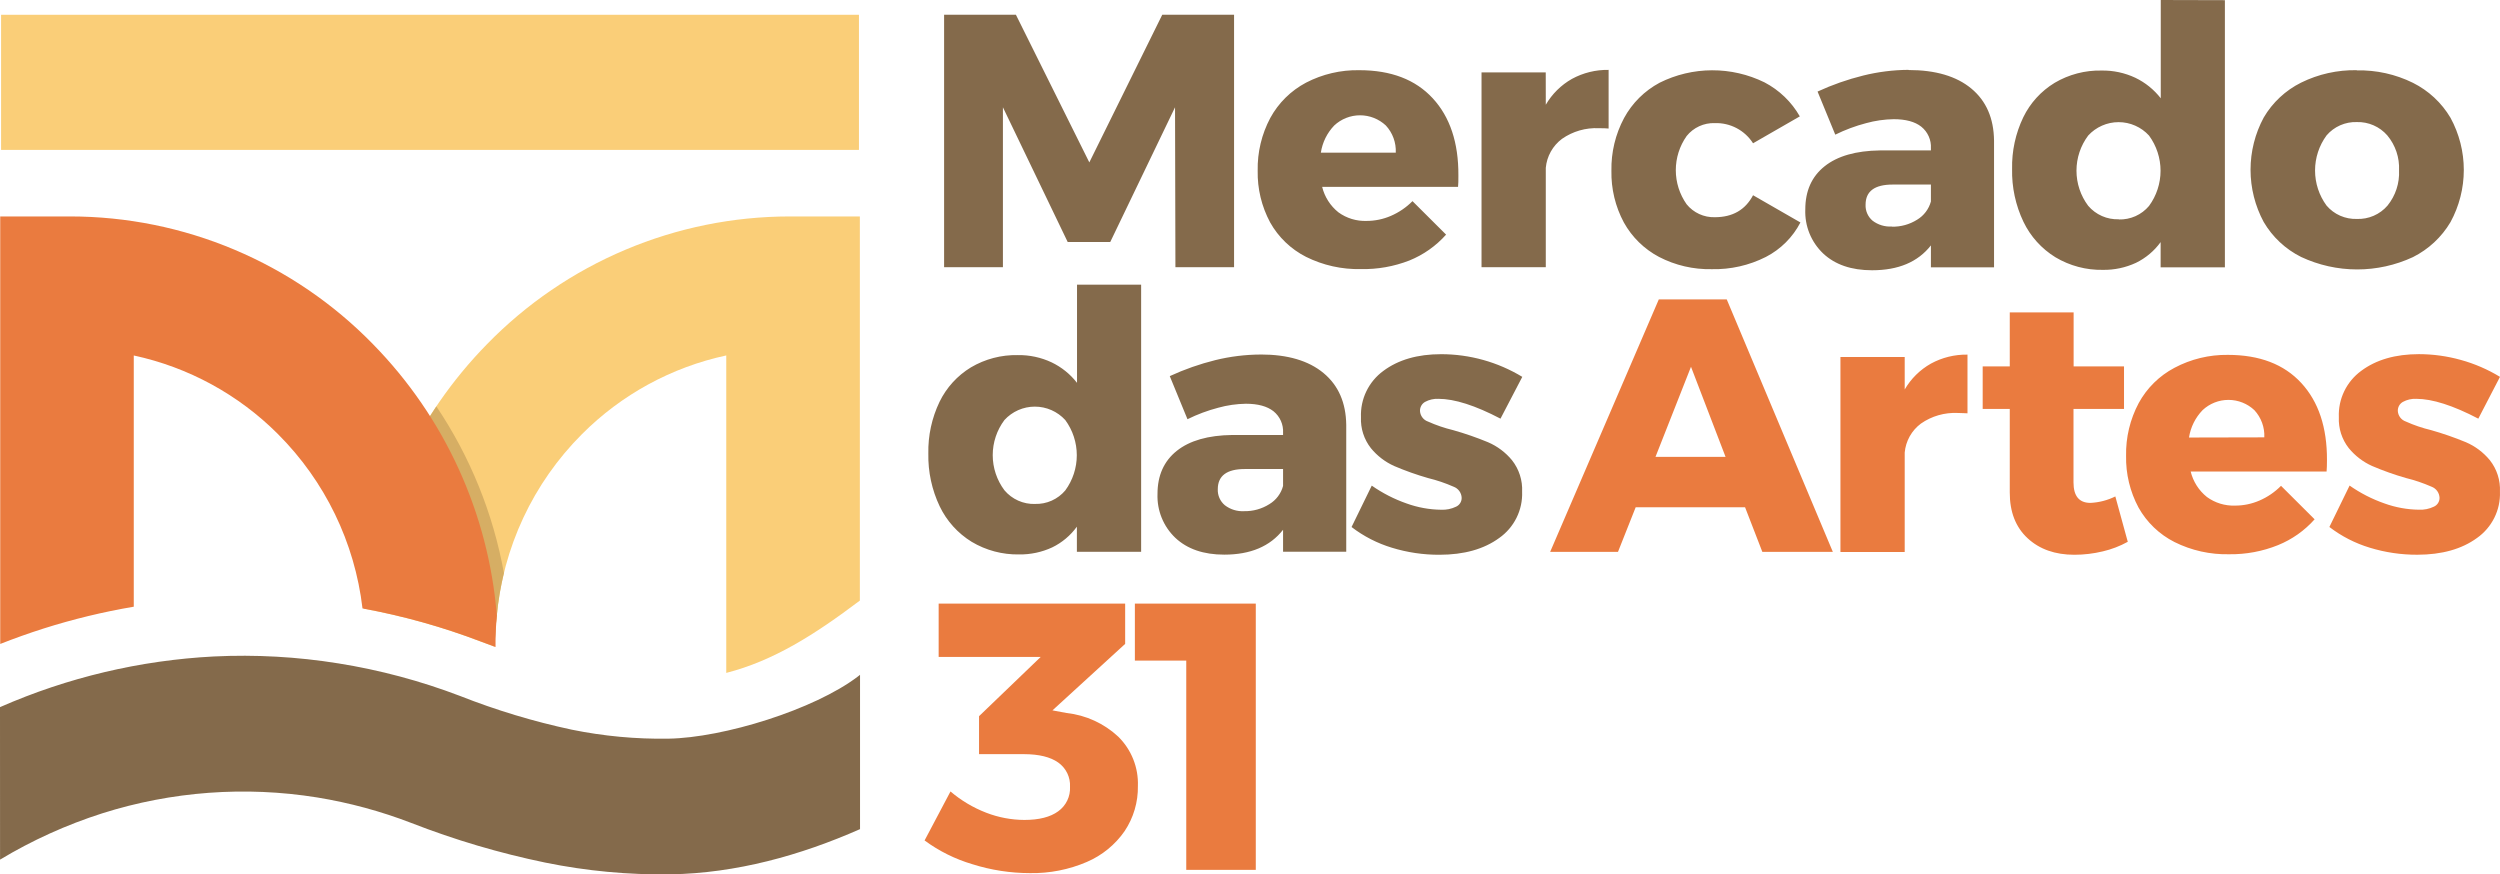 <svg width="203" height="71" viewBox="0 0 203 71" fill="none" xmlns="http://www.w3.org/2000/svg">
<g id="logo_mercado_das_artes_31">
<g id="Group 2">
<path id="Vector" d="M40.168 52.511C40.182 51.685 40.237 50.868 40.333 50.061C40.832 44.466 43.284 39.223 47.261 35.247C50.465 32.035 54.532 29.817 58.972 28.862V54.641C62.829 53.644 66.125 51.552 69.82 48.767V17.575H64.126C59.543 17.577 55.007 18.496 50.785 20.278C46.563 22.059 42.742 24.666 39.547 27.945C33.852 33.755 30.32 41.334 29.54 49.425C32.779 50.025 35.955 50.917 39.032 52.091C39.407 52.231 39.782 52.374 40.161 52.511" fill="#FACE78"/>
<path id="Vector_2" d="M40.178 52.129C40.203 51.429 40.252 50.73 40.333 50.065C40.439 48.874 40.635 47.693 40.918 46.531C40.044 41.692 38.177 37.086 35.434 33.001C32.688 37.085 30.821 41.693 29.951 46.535C30.18 47.48 30.352 48.438 30.466 49.404C33.743 50.004 36.958 50.903 40.07 52.091L40.178 52.129Z" fill="#D6AE64"/>
<path id="Vector_3" d="M69.747 1.2H0.088V12.172H69.747V1.2Z" fill="#FACE78"/>
<path id="Vector_4" d="M40.34 49.995C40.28 50.646 40.245 51.303 40.238 51.968V52.538C39.835 52.392 39.435 52.241 39.039 52.091C35.927 50.903 32.712 50.004 29.435 49.404C28.807 44.05 26.389 39.065 22.573 35.251C19.369 32.039 15.302 29.821 10.862 28.865V49.264C8.378 49.685 5.925 50.279 3.524 51.041C2.339 51.419 1.17 51.835 0.018 52.29V17.575H5.705C10.288 17.577 14.825 18.496 19.046 20.278C23.268 22.059 27.089 24.666 30.284 27.945C36.117 33.893 39.676 41.693 40.343 49.988" fill="#EA7B3F"/>
<path id="Vector_5" d="M0 57.419C5.491 55.009 11.376 53.614 17.367 53.305C20.749 53.14 24.139 53.329 27.482 53.868C30.851 54.407 34.155 55.291 37.342 56.506C40.289 57.669 43.328 58.587 46.427 59.249C49.007 59.776 51.637 60.021 54.27 59.98C58.737 59.91 66.128 57.622 69.656 54.935L69.835 54.795V67.325C64.992 69.462 59.772 70.907 54.445 70.995C51.032 71.045 47.622 70.726 44.277 70.043C40.57 69.278 36.934 68.202 33.408 66.828C30.935 65.874 28.37 65.179 25.754 64.753C19.913 63.815 13.934 64.257 8.296 66.044C5.395 66.971 2.612 68.232 0.004 69.802L0 57.419Z" fill="#846A4B"/>
<path id="Vector_6" d="M121.84 33.995C119.79 32.922 118.109 32.385 116.798 32.385C116.42 32.368 116.046 32.454 115.714 32.634C115.584 32.708 115.476 32.817 115.404 32.949C115.332 33.08 115.297 33.229 115.304 33.379C115.315 33.568 115.383 33.75 115.498 33.901C115.612 34.053 115.769 34.167 115.949 34.229C116.61 34.525 117.296 34.759 118 34.929C118.961 35.2 119.904 35.527 120.826 35.908C121.584 36.233 122.253 36.735 122.776 37.371C123.348 38.098 123.639 39.005 123.596 39.929C123.624 40.66 123.468 41.387 123.143 42.043C122.818 42.699 122.334 43.264 121.734 43.686C120.493 44.592 118.877 45.045 116.885 45.047C115.578 45.052 114.278 44.86 113.028 44.477C111.841 44.119 110.729 43.549 109.746 42.794L111.387 39.432C112.258 40.042 113.209 40.53 114.213 40.88C115.113 41.206 116.061 41.379 117.018 41.391C117.437 41.411 117.854 41.326 118.232 41.143C118.369 41.081 118.486 40.98 118.567 40.852C118.648 40.725 118.69 40.576 118.687 40.425C118.681 40.226 118.614 40.033 118.497 39.872C118.379 39.71 118.216 39.588 118.028 39.519C117.362 39.227 116.671 38.992 115.963 38.82C115.025 38.551 114.104 38.224 113.207 37.84C112.473 37.51 111.826 37.014 111.317 36.391C110.756 35.676 110.469 34.783 110.511 33.876C110.482 33.149 110.632 32.426 110.949 31.771C111.266 31.116 111.739 30.548 112.327 30.118C113.54 29.213 115.104 28.76 117.018 28.76C119.343 28.76 121.623 29.397 123.61 30.601L121.84 33.995ZM101.023 41.507C101.748 41.522 102.461 41.323 103.074 40.936C103.622 40.606 104.02 40.077 104.185 39.46V38.085H101.079C99.618 38.085 98.886 38.631 98.884 39.722C98.873 39.968 98.919 40.214 99.018 40.439C99.117 40.665 99.267 40.865 99.456 41.024C99.903 41.368 100.459 41.539 101.023 41.507ZM102.369 28.785C104.557 28.785 106.256 29.286 107.467 30.289C108.678 31.292 109.294 32.699 109.315 34.509V44.803H104.185V43.018C103.131 44.364 101.539 45.037 99.41 45.037C97.732 45.037 96.409 44.583 95.441 43.676C94.959 43.218 94.58 42.663 94.33 42.047C94.08 41.432 93.964 40.771 93.989 40.107C93.989 38.607 94.512 37.441 95.556 36.608C96.601 35.776 98.101 35.346 100.055 35.321H104.185V35.146C104.204 34.814 104.144 34.482 104.009 34.178C103.875 33.874 103.669 33.606 103.411 33.396C102.892 32.988 102.144 32.784 101.167 32.784C100.409 32.796 99.656 32.904 98.926 33.106C98.062 33.332 97.223 33.645 96.423 34.04L94.985 30.541C96.176 29.991 97.417 29.556 98.691 29.24C99.895 28.945 101.13 28.793 102.369 28.788V28.785ZM84.045 40.919C84.511 40.933 84.973 40.842 85.398 40.652C85.823 40.462 86.2 40.179 86.5 39.824C87.108 38.994 87.436 37.993 87.436 36.965C87.436 35.937 87.108 34.936 86.5 34.107C86.187 33.764 85.805 33.49 85.38 33.302C84.954 33.115 84.495 33.018 84.03 33.018C83.565 33.018 83.105 33.115 82.679 33.302C82.254 33.49 81.873 33.764 81.559 34.107C80.943 34.93 80.609 35.93 80.609 36.958C80.609 37.986 80.943 38.986 81.559 39.81C81.863 40.17 82.244 40.458 82.675 40.65C83.105 40.843 83.574 40.936 84.045 40.922V40.919ZM92.66 23.113V44.806H87.443V42.766C86.924 43.484 86.235 44.062 85.437 44.449C84.598 44.838 83.681 45.033 82.755 45.02C81.399 45.045 80.062 44.69 78.898 43.994C77.774 43.303 76.873 42.303 76.304 41.115C75.667 39.777 75.352 38.309 75.381 36.829C75.351 35.378 75.662 33.94 76.29 32.63C76.852 31.472 77.737 30.5 78.839 29.831C79.99 29.151 81.309 28.805 82.646 28.834C83.593 28.819 84.531 29.02 85.388 29.422C86.197 29.809 86.904 30.379 87.454 31.087V23.117L92.66 23.113Z" fill="#846A4B"/>
<path id="Vector_7" d="M134.427 37.095H140.114L137.309 29.782L134.427 37.095ZM154.662 31.626C155.17 30.75 155.904 30.026 156.787 29.527C157.697 29.029 158.722 28.777 159.76 28.795V33.561C159.585 33.561 159.322 33.533 158.968 33.533C157.904 33.483 156.853 33.785 155.98 34.394C155.607 34.671 155.296 35.025 155.069 35.43C154.842 35.836 154.703 36.285 154.662 36.748V44.82H149.444V28.991H154.662V31.626ZM172.775 43.994C172.14 44.345 171.459 44.607 170.752 44.771C169.994 44.954 169.218 45.047 168.438 45.047C166.874 45.047 165.608 44.6 164.641 43.704C163.673 42.808 163.19 41.57 163.193 39.988V33.204H160.994V29.754H163.193V25.366H168.378V29.754H172.47V33.204H168.368V39.169C168.368 40.282 168.827 40.835 169.746 40.835C170.448 40.801 171.136 40.623 171.765 40.31L172.775 43.994ZM183.862 35.513C183.881 35.11 183.819 34.708 183.68 34.329C183.542 33.95 183.33 33.602 183.056 33.305C182.487 32.77 181.734 32.471 180.952 32.471C180.17 32.471 179.417 32.77 178.848 33.305C178.26 33.915 177.875 34.691 177.747 35.527L183.862 35.513ZM180.903 28.816C183.474 28.816 185.461 29.577 186.863 31.098C188.266 32.618 188.961 34.705 188.95 37.357C188.95 37.765 188.939 38.077 188.918 38.291H177.884C178.083 39.105 178.547 39.831 179.202 40.356C179.864 40.838 180.669 41.084 181.488 41.055C182.169 41.056 182.842 40.917 183.466 40.646C184.122 40.363 184.717 39.956 185.219 39.449L187.947 42.168C187.13 43.087 186.111 43.805 184.97 44.267C183.715 44.772 182.372 45.023 181.019 45.005C179.475 45.042 177.946 44.701 176.566 44.012C175.336 43.389 174.32 42.415 173.648 41.213C172.957 39.923 172.609 38.477 172.638 37.014C172.608 35.523 172.961 34.049 173.662 32.732C174.326 31.512 175.336 30.515 176.566 29.866C177.9 29.157 179.391 28.796 180.903 28.816ZM201.239 33.995C199.185 32.922 197.504 32.385 196.197 32.385C195.82 32.368 195.446 32.454 195.114 32.634C194.983 32.708 194.875 32.817 194.803 32.948C194.731 33.08 194.696 33.229 194.703 33.379C194.715 33.568 194.783 33.749 194.898 33.9C195.012 34.05 195.169 34.164 195.349 34.226C196.009 34.523 196.695 34.757 197.4 34.925C198.36 35.197 199.304 35.524 200.226 35.905C200.984 36.23 201.652 36.731 202.175 37.367C202.748 38.094 203.039 39.002 202.996 39.925C203.023 40.657 202.868 41.383 202.542 42.04C202.217 42.696 201.733 43.261 201.134 43.683C199.893 44.588 198.276 45.042 196.285 45.044C194.978 45.049 193.677 44.857 192.428 44.474C191.241 44.115 190.129 43.545 189.146 42.791L190.787 39.428C191.658 40.039 192.609 40.526 193.613 40.877C194.513 41.203 195.461 41.376 196.418 41.388C196.838 41.408 197.257 41.323 197.635 41.139C197.773 41.077 197.889 40.976 197.97 40.849C198.051 40.721 198.093 40.573 198.091 40.422C198.084 40.223 198.017 40.03 197.9 39.868C197.782 39.707 197.619 39.584 197.431 39.516C196.764 39.224 196.074 38.989 195.366 38.816C194.428 38.548 193.507 38.22 192.61 37.836C191.876 37.506 191.229 37.01 190.72 36.388C190.159 35.672 189.873 34.78 189.914 33.872C189.885 33.145 190.035 32.422 190.352 31.767C190.669 31.112 191.142 30.544 191.73 30.114C192.943 29.209 194.506 28.757 196.418 28.757C197.568 28.759 198.712 28.916 199.819 29.226C200.938 29.535 202.008 29.997 202.999 30.601L201.239 33.995ZM143.102 44.813L141.699 41.188H132.818L131.38 44.813H125.872L134.694 24.313H140.212L148.827 44.813H143.102Z" fill="#EA7B3F"/>
<path id="Vector_8" d="M191.372 9.912C190.908 9.897 190.447 9.987 190.022 10.174C189.597 10.361 189.22 10.641 188.918 10.993C188.31 11.82 187.982 12.819 187.982 13.845C187.982 14.871 188.31 15.87 188.918 16.696C189.22 17.049 189.597 17.329 190.022 17.516C190.447 17.703 190.908 17.792 191.372 17.778C191.843 17.796 192.311 17.708 192.743 17.521C193.174 17.334 193.558 17.052 193.865 16.696C194.52 15.888 194.853 14.868 194.802 13.831C194.851 12.799 194.51 11.787 193.848 10.993C193.541 10.642 193.16 10.362 192.732 10.175C192.304 9.988 191.84 9.898 191.372 9.912ZM191.372 5.714C192.951 5.68 194.515 6.027 195.931 6.725C197.198 7.358 198.256 8.342 198.978 9.559C199.689 10.86 200.061 12.318 200.061 13.799C200.061 15.281 199.689 16.739 198.978 18.04C198.256 19.258 197.198 20.243 195.931 20.878C194.508 21.539 192.957 21.881 191.387 21.878C189.817 21.876 188.267 21.529 186.846 20.863C185.58 20.231 184.527 19.245 183.813 18.026C183.111 16.722 182.744 15.265 182.744 13.785C182.744 12.306 183.111 10.849 183.813 9.545C184.527 8.326 185.581 7.342 186.846 6.711C188.252 6.017 189.804 5.67 191.372 5.7V5.714ZM172.046 17.82C172.511 17.834 172.974 17.742 173.399 17.553C173.824 17.363 174.201 17.08 174.5 16.724C175.109 15.895 175.437 14.894 175.437 13.866C175.437 12.838 175.109 11.837 174.5 11.007C174.187 10.664 173.806 10.39 173.38 10.203C172.955 10.015 172.495 9.918 172.03 9.918C171.565 9.918 171.105 10.015 170.68 10.203C170.255 10.39 169.873 10.664 169.56 11.007C168.943 11.831 168.61 12.831 168.61 13.859C168.61 14.887 168.943 15.887 169.56 16.71C169.865 17.068 170.247 17.352 170.677 17.542C171.108 17.732 171.576 17.822 172.046 17.806V17.82ZM180.661 0.014V21.707H175.443V19.66C174.924 20.377 174.235 20.956 173.438 21.343C172.598 21.732 171.681 21.927 170.756 21.913C169.399 21.939 168.063 21.584 166.899 20.888C165.775 20.197 164.874 19.197 164.304 18.009C163.666 16.671 163.35 15.203 163.382 13.722C163.351 12.271 163.662 10.833 164.29 9.524C164.852 8.366 165.737 7.394 166.839 6.725C167.99 6.045 169.309 5.699 170.647 5.728C171.594 5.712 172.532 5.913 173.389 6.315C174.197 6.703 174.904 7.274 175.454 7.981V0L180.661 0.014ZM153.624 18.407C154.349 18.422 155.062 18.224 155.675 17.837C156.223 17.506 156.622 16.977 156.79 16.36V14.986H153.684C152.218 14.986 151.485 15.531 151.485 16.623C151.474 16.869 151.52 17.114 151.619 17.34C151.719 17.566 151.868 17.765 152.057 17.924C152.506 18.263 153.062 18.429 153.624 18.393V18.407ZM154.97 5.686C157.163 5.686 158.863 6.187 160.072 7.19C161.28 8.193 161.895 9.602 161.916 11.417V21.71H156.79V19.926C155.736 21.274 154.143 21.947 152.011 21.945C150.333 21.945 149.01 21.491 148.042 20.584C147.558 20.124 147.179 19.567 146.928 18.949C146.678 18.331 146.563 17.667 146.59 17.001C146.59 15.501 147.113 14.335 148.158 13.502C149.203 12.669 150.702 12.24 152.656 12.214H156.79V12.04C156.809 11.707 156.748 11.375 156.612 11.071C156.477 10.767 156.271 10.499 156.012 10.29C155.496 9.881 154.746 9.678 153.771 9.678C153.013 9.69 152.258 9.798 151.527 10C150.663 10.226 149.824 10.539 149.024 10.934L147.586 7.435C148.778 6.885 150.021 6.449 151.296 6.133C152.498 5.835 153.732 5.68 154.97 5.672V5.686ZM142.348 11.634C142.017 11.115 141.557 10.691 141.012 10.404C140.467 10.117 139.857 9.977 139.241 9.996C138.805 9.981 138.37 10.069 137.974 10.251C137.577 10.433 137.228 10.705 136.955 11.046C136.382 11.857 136.075 12.825 136.075 13.817C136.075 14.809 136.382 15.777 136.955 16.588C137.23 16.927 137.579 17.197 137.975 17.379C138.372 17.561 138.805 17.65 139.241 17.638C140.686 17.638 141.721 17.043 142.348 15.853L146.194 18.064C145.573 19.265 144.592 20.243 143.389 20.863C142.028 21.552 140.518 21.893 138.992 21.857C137.506 21.888 136.035 21.547 134.715 20.863C133.51 20.227 132.517 19.255 131.857 18.064C131.165 16.774 130.818 15.329 130.847 13.866C130.818 12.374 131.172 10.9 131.875 9.583C132.535 8.367 133.538 7.371 134.76 6.718C136.081 6.058 137.536 5.712 139.013 5.707C140.49 5.701 141.948 6.037 143.273 6.686C144.477 7.314 145.474 8.273 146.145 9.45L142.348 11.634ZM125.518 8.506C126.026 7.63 126.76 6.905 127.642 6.406C128.554 5.909 129.58 5.657 130.619 5.675V10.437C130.44 10.419 130.177 10.409 129.827 10.409C128.762 10.359 127.71 10.663 126.836 11.273C126.463 11.551 126.153 11.904 125.926 12.309C125.699 12.714 125.56 13.162 125.518 13.624V21.696H120.3V5.878H125.514L125.518 8.506ZM113.337 12.396C113.355 11.993 113.294 11.591 113.155 11.212C113.017 10.833 112.804 10.485 112.53 10.189C111.962 9.658 111.214 9.362 110.435 9.362C109.657 9.362 108.908 9.658 108.34 10.189C107.758 10.795 107.379 11.566 107.253 12.396H113.337ZM110.378 5.7C112.949 5.7 114.936 6.46 116.338 7.981C117.741 9.502 118.435 11.588 118.421 14.24C118.421 14.65 118.421 14.961 118.393 15.174H107.359C107.558 15.989 108.022 16.714 108.677 17.239C109.339 17.721 110.144 17.967 110.963 17.939C111.643 17.939 112.317 17.8 112.941 17.529C113.596 17.246 114.192 16.84 114.694 16.333L117.422 19.051C116.604 19.97 115.586 20.689 114.445 21.151C113.19 21.64 111.851 21.878 110.504 21.85C108.961 21.885 107.432 21.544 106.051 20.857C104.822 20.233 103.806 19.259 103.134 18.058C102.442 16.767 102.094 15.322 102.124 13.859C102.094 12.368 102.447 10.894 103.148 9.576C103.813 8.358 104.822 7.361 106.051 6.711C107.386 6.018 108.873 5.671 110.378 5.7ZM76.661 1.197H82.492L88.453 13.187L94.375 1.197H100.206V21.696H95.444L95.413 8.712L90.153 19.649H86.696L81.437 8.712V21.696H76.661V1.197Z" fill="#846A4B"/>
<path id="Vector_9" fill-rule="evenodd" clip-rule="evenodd" d="M92.152 49.015H101.97V70.634H96.324V53.641H92.152V49.015ZM86.602 57.895C88.176 58.067 89.652 58.743 90.809 59.823C91.336 60.344 91.749 60.968 92.022 61.655C92.295 62.343 92.423 63.079 92.397 63.819C92.42 65.123 92.043 66.404 91.317 67.489C90.552 68.592 89.491 69.457 88.257 69.987C86.799 70.615 85.223 70.925 83.635 70.897C82.047 70.896 80.468 70.652 78.954 70.173C77.559 69.76 76.247 69.108 75.076 68.245L77.18 64.267C78.044 65.002 79.027 65.587 80.087 65.995C81.072 66.376 82.119 66.574 83.176 66.579C84.37 66.579 85.287 66.346 85.925 65.879C86.239 65.654 86.492 65.354 86.66 65.006C86.828 64.659 86.905 64.274 86.885 63.889C86.906 63.506 86.828 63.124 86.66 62.779C86.492 62.434 86.239 62.136 85.925 61.915C85.287 61.465 84.36 61.239 83.144 61.237H79.498V58.154L84.505 53.343H76.219V49.015H91.363V52.283L85.459 57.682L86.602 57.895Z" fill="#EA7B3F"/>
</g>
</g>
</svg>
